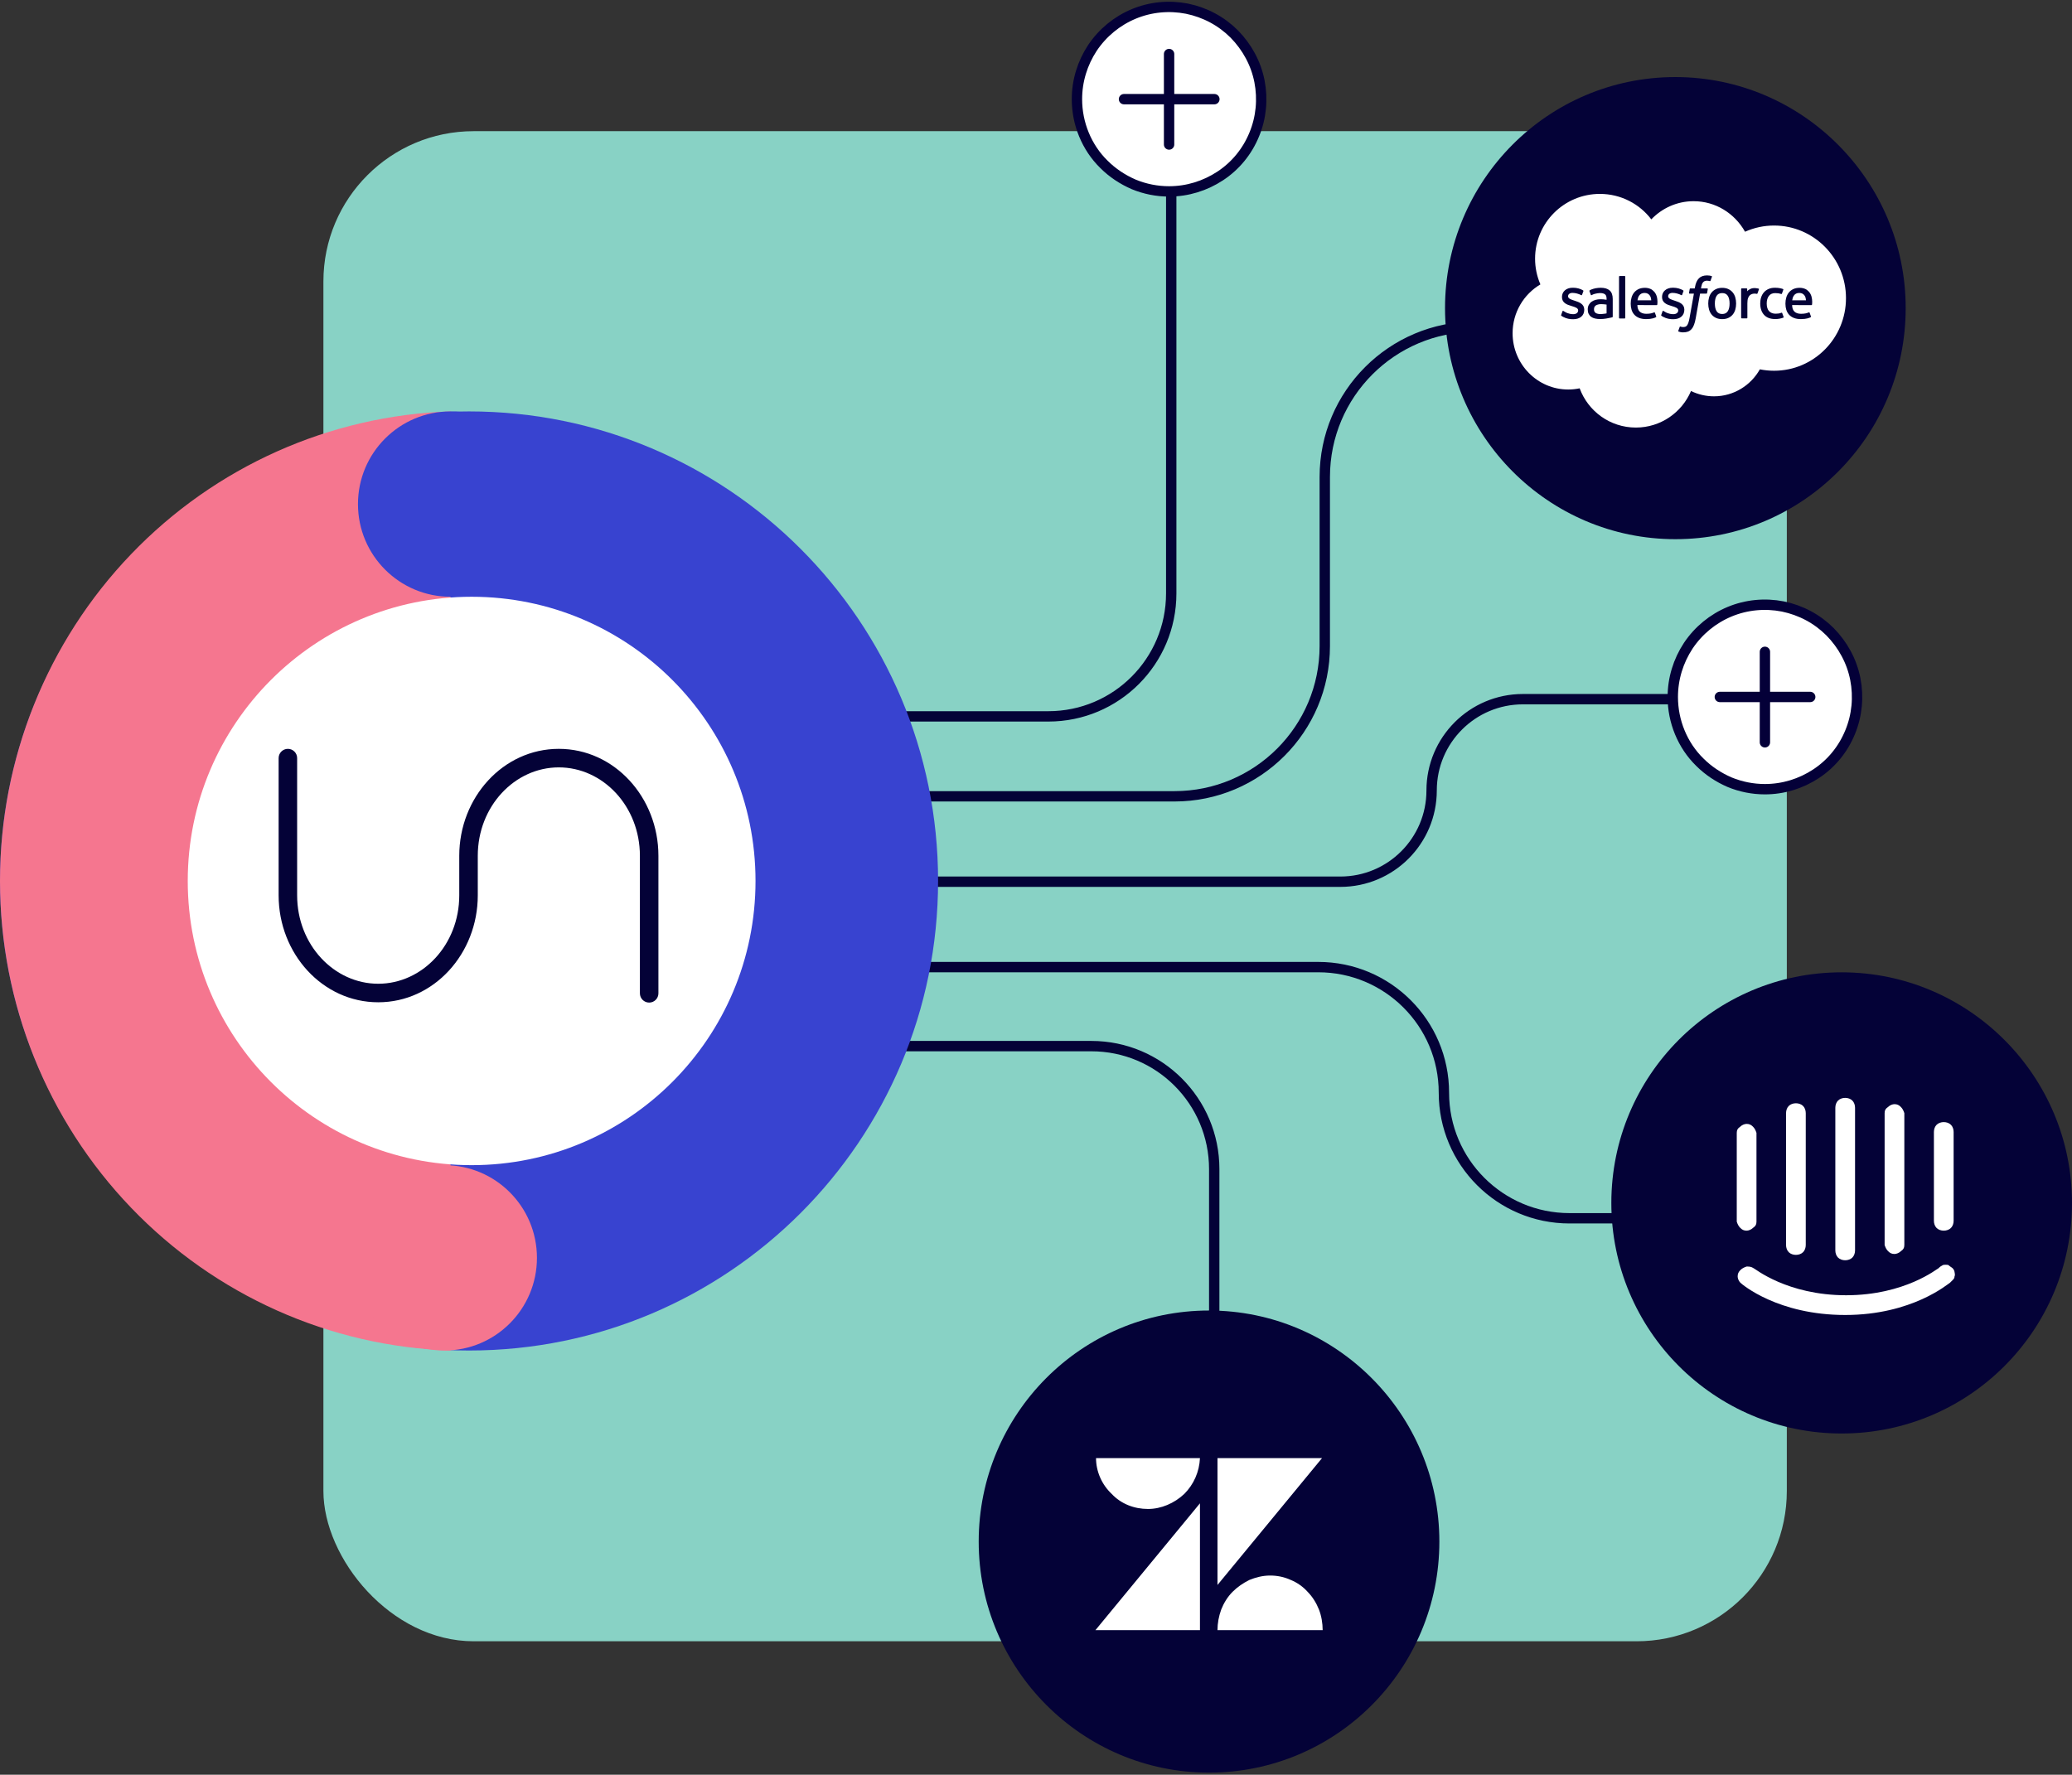 <svg width="600" height="514" viewBox="0 0 600 514" fill="none" xmlns="http://www.w3.org/2000/svg">
<rect x="0" y="0" width="600" height="514" fill="#333333" stroke="none"/>
<rect x="93.649" y="37.989" width="423.769" height="437.363" rx="43.519" fill="#88D2C5"/>
<path d="M212.256 255.363H388.128C402.727 255.363 414.562 243.528 414.562 228.929V228.929C414.562 214.33 426.397 202.495 440.996 202.495H528.852M212.256 230.63H340.105C364.14 230.63 383.624 211.146 383.624 187.111V138.133C383.624 114.098 403.108 94.614 427.143 94.614H466.28C475.319 94.614 482.646 87.286 482.646 78.248V78.248M212.256 280.095H381.745C401.834 280.095 418.119 296.381 418.119 316.469V316.469C418.119 336.558 434.404 352.843 454.493 352.843H508.397M212.256 207.478H303.586C323.232 207.478 339.158 191.532 339.158 171.861V18.036M212.256 302.978H316.036C335.682 302.978 351.609 318.925 351.609 338.596V451.622" stroke="#040237" stroke-width="3" stroke-linecap="round"/>
<path d="M338.537 55.433C343.835 55.433 348.944 53.854 353.359 50.949C357.774 48.044 361.18 43.876 363.198 38.95C365.216 34.088 365.721 28.72 364.712 23.541C363.703 18.363 361.117 13.626 357.395 9.837C353.674 6.111 348.944 3.585 343.709 2.512C338.537 1.501 333.176 2.006 328.319 4.027C323.463 6.048 319.3 9.458 316.336 13.879C313.434 18.3 311.857 23.415 311.857 28.72C311.857 32.256 312.551 35.73 313.876 38.95C315.2 42.171 317.155 45.139 319.678 47.602C322.138 50.065 325.103 52.023 328.319 53.412C331.536 54.738 335.005 55.433 338.537 55.433Z" fill="white" stroke="#040038" stroke-width="3" stroke-linecap="round" stroke-linejoin="round"/>
<path d="M338.538 41.857V15.648" stroke="#040038" stroke-width="3" stroke-linecap="round" stroke-linejoin="round"/>
<path d="M325.481 28.719H351.656" stroke="#040038" stroke-width="3" stroke-linecap="round" stroke-linejoin="round"/>
<path d="M511.079 228.569C516.377 228.569 521.486 226.99 525.901 224.085C530.316 221.18 533.722 217.012 535.74 212.086C537.758 207.223 538.263 201.855 537.254 196.677C536.245 191.498 533.659 186.762 529.937 182.973C526.216 179.247 521.486 176.721 516.251 175.647C511.079 174.637 505.718 175.142 500.861 177.163C496.005 179.184 491.842 182.594 488.878 187.015C485.976 191.435 484.399 196.551 484.399 201.855C484.399 205.392 485.093 208.865 486.418 212.086C487.742 215.307 489.697 218.275 492.22 220.738C494.68 223.201 497.645 225.159 500.861 226.548C504.078 227.874 507.547 228.569 511.079 228.569Z" fill="white" stroke="#040038" stroke-width="3" stroke-linecap="round" stroke-linejoin="round"/>
<path d="M511.076 214.991V188.783" stroke="#040038" stroke-width="3" stroke-linecap="round" stroke-linejoin="round"/>
<path d="M498.022 201.855H524.197" stroke="#040038" stroke-width="3" stroke-linecap="round" stroke-linejoin="round"/>
<path d="M531.347 380.456C536.645 380.456 541.754 378.877 546.169 375.972C550.584 373.067 553.99 368.899 556.009 363.973C558.027 359.111 558.531 353.743 557.522 348.564C556.513 343.386 553.927 338.649 550.206 334.86C546.485 331.134 541.754 328.608 536.519 327.535C531.347 326.524 525.986 327.029 521.13 329.05C516.273 331.071 512.11 334.481 509.146 338.902C506.245 343.323 504.668 348.438 504.668 353.743C504.668 357.279 505.362 360.753 506.686 363.973C508.011 367.194 509.966 370.162 512.489 372.625C514.949 375.088 517.913 377.046 521.13 378.435C524.346 379.761 527.815 380.456 531.347 380.456Z" fill="white" stroke="#040038" stroke-width="3" stroke-linecap="round" stroke-linejoin="round"/>
<path d="M531.345 366.879V340.671" stroke="#040038" stroke-width="3" stroke-linecap="round" stroke-linejoin="round"/>
<path d="M518.291 353.743H544.466" stroke="#040038" stroke-width="3" stroke-linecap="round" stroke-linejoin="round"/>
<path d="M351.291 476.948C356.589 476.948 361.698 475.369 366.113 472.464C370.528 469.559 373.934 465.391 375.952 460.465C377.97 455.602 378.475 450.234 377.466 445.056C376.456 439.877 373.87 435.141 370.149 431.352C366.428 427.626 361.698 425.1 356.463 424.026C351.291 423.016 345.93 423.521 341.073 425.542C336.217 427.563 332.054 430.973 329.089 435.394C326.188 439.814 324.611 444.93 324.611 450.234C324.611 453.771 325.305 457.244 326.63 460.465C327.954 463.686 329.909 466.654 332.432 469.117C334.892 471.58 337.856 473.538 341.073 474.927C344.29 476.253 347.759 476.948 351.291 476.948Z" fill="white" stroke="#040038" stroke-width="3" stroke-linecap="round" stroke-linejoin="round"/>
<path d="M351.289 463.37V437.162" stroke="#040038" stroke-width="3" stroke-linecap="round" stroke-linejoin="round"/>
<path d="M338.234 450.233H364.409" stroke="#040038" stroke-width="3" stroke-linecap="round" stroke-linejoin="round"/>
<path d="M483.164 118.914C488.462 118.914 493.571 117.335 497.986 114.43C502.401 111.525 505.807 107.357 507.825 102.431C509.843 97.569 510.348 92.201 509.339 87.022C508.329 81.844 505.744 77.107 502.022 73.318C498.301 69.592 493.571 67.066 488.336 65.993C483.164 64.982 477.803 65.487 472.946 67.508C468.09 69.529 463.927 72.939 460.962 77.36C458.061 81.781 456.484 86.896 456.484 92.201C456.484 95.737 457.178 99.21 458.503 102.431C459.827 105.652 461.782 108.62 464.305 111.083C466.765 113.546 469.729 115.504 472.946 116.893C476.163 118.219 479.632 118.914 483.164 118.914Z" fill="white" stroke="#040038" stroke-width="3" stroke-linecap="round" stroke-linejoin="round"/>
<path d="M483.161 105.337V79.128" stroke="#040038" stroke-width="3" stroke-linecap="round" stroke-linejoin="round"/>
<path d="M470.106 92.2H496.281" stroke="#040038" stroke-width="3" stroke-linecap="round" stroke-linejoin="round"/>
<path d="M0.005 255.147C0.005 330.254 60.813 391.14 135.825 391.14C210.837 391.14 271.645 330.254 271.646 255.147C271.646 180.04 210.837 119.154 135.825 119.154C60.813 119.154 0.005 180.04 0.005 255.147Z" fill="#3843D0"/>
<path d="M130.459 391.14C95.475 389.994 62.303 375.164 37.958 349.785C13.612 324.407 -0 290.469 -0 255.146C-0 219.824 13.612 185.886 37.958 160.508C62.303 135.129 95.475 120.299 130.459 119.153" fill="#F5768F"/>
<path d="M54.367 255.146C54.367 300.606 91.172 337.458 136.574 337.458C181.976 337.458 218.781 300.606 218.781 255.146C218.781 209.687 181.976 172.834 136.574 172.834C91.172 172.834 54.367 209.687 54.367 255.146Z" fill="white"/>
<path fill-rule="evenodd" clip-rule="evenodd" d="M83.363 216.882C84.844 216.882 86.044 218.084 86.044 219.566V259.309C86.044 273.645 96.757 284.915 109.527 284.915C122.294 284.915 132.991 273.648 132.991 259.309V247.857C132.991 230.953 145.705 216.882 161.817 216.882C177.928 216.882 190.661 230.95 190.661 247.857V287.688C190.661 289.171 189.461 290.372 187.981 290.372C186.5 290.372 185.3 289.171 185.3 287.688V247.857C185.3 233.52 174.587 222.25 161.817 222.25C149.05 222.25 138.353 233.518 138.353 247.857V259.309C138.353 276.212 125.639 290.283 109.527 290.283C93.416 290.283 80.683 276.215 80.683 259.309V219.566C80.683 218.084 81.883 216.882 83.363 216.882Z" fill="#040237"/>
<path d="M101.873 364.301C101.873 379.124 113.875 391.141 128.68 391.141C143.485 391.141 155.486 379.124 155.486 364.301C155.486 349.477 143.485 337.46 128.68 337.46C113.875 337.46 101.873 349.477 101.873 364.301Z" fill="#F5768F"/>
<path d="M103.659 145.994C103.659 160.818 115.661 172.835 130.466 172.835C145.271 172.835 157.272 160.818 157.272 145.994C157.272 131.17 145.271 119.153 130.466 119.153C115.661 119.153 103.659 131.17 103.659 145.994Z" fill="#3843D0"/>
<path d="M350.105 513.394C387.036 513.394 416.803 483.368 416.803 446.474C416.803 409.581 386.877 379.555 350.105 379.555C313.174 379.555 283.406 409.581 283.406 446.474C283.406 483.368 313.333 513.394 350.105 513.394Z" fill="#040237"/>
<path d="M347.479 435.393V472.135H317.203L347.479 435.393ZM347.479 422.297C347.298 426.299 345.666 429.936 342.947 432.665C340.046 435.393 336.239 437.03 332.432 437.03C328.443 437.03 324.636 435.575 321.917 432.665C319.016 429.936 317.384 426.117 317.384 422.297H347.479ZM352.555 472.135C352.555 470.135 352.918 468.134 353.643 466.133C354.368 464.314 355.456 462.495 356.906 461.04C358.357 459.585 359.988 458.494 361.801 457.584C363.614 456.857 365.608 456.311 367.784 456.311C369.778 456.311 371.772 456.675 373.766 457.584C375.579 458.312 377.392 459.585 378.661 461.04C380.112 462.495 381.199 464.314 381.925 466.133C382.65 467.952 383.012 470.135 383.012 472.135H352.555ZM352.555 459.039V422.297H382.831L352.555 459.039Z" fill="white"/>
<path d="M533.301 415.173C570.232 415.173 600 385.208 600 348.39C600 311.571 570.073 281.606 533.301 281.606C496.37 281.606 466.603 311.571 466.603 348.39C466.603 385.208 496.37 415.173 533.301 415.173Z" fill="#040237"/>
<rect x="496.837" y="311.882" width="72.924" height="74.797" fill="white"/>
<path d="M565.721 353.567C565.721 354.347 565.461 355.127 564.942 355.646C564.423 356.166 563.645 356.425 562.866 356.425C562.088 356.425 561.309 356.166 560.79 355.646C560.271 355.127 560.012 354.347 560.012 353.567V327.845C560.012 327.065 560.271 326.286 560.79 325.766C561.309 325.247 562.088 324.987 562.866 324.987C563.645 324.987 564.423 325.247 564.942 325.766C565.461 326.286 565.721 327.065 565.721 327.845V353.567ZM564.683 371.495C564.164 371.755 553.784 380.849 534.322 380.849C514.86 380.849 504.48 372.015 503.961 371.495C503.442 370.976 503.182 370.196 503.182 369.677C503.182 368.897 503.442 368.378 503.961 367.858C504.48 367.338 504.999 367.078 505.777 366.818C506.556 366.818 507.075 366.819 507.853 367.338C508.113 367.338 517.454 375.133 534.581 375.133C551.708 375.133 561.05 367.338 561.309 367.338C561.569 367.079 561.828 366.819 562.347 366.559C562.607 366.299 563.126 366.299 563.385 366.299C563.904 366.299 564.164 366.299 564.423 366.559C564.683 366.819 565.202 367.079 565.461 367.338C565.721 367.598 565.98 368.118 565.98 368.377C565.98 368.637 566.24 369.157 565.98 369.677C565.98 370.196 565.721 370.456 565.461 370.716C565.202 370.976 564.942 371.236 564.683 371.495ZM502.923 328.104C502.923 327.325 503.182 326.805 503.961 326.286C504.48 325.766 505.258 325.506 505.777 325.506C506.556 325.506 507.075 325.766 507.594 326.286C508.113 326.805 508.372 327.325 508.632 328.104V353.827C508.632 354.607 508.372 355.127 507.594 355.646C507.075 356.166 506.296 356.425 505.777 356.425C504.999 356.425 504.48 356.166 503.961 355.646C503.442 355.127 503.182 354.607 502.923 353.827V328.104ZM517.195 322.388C517.195 321.609 517.454 320.829 517.973 320.31C518.492 319.79 519.271 319.53 520.049 319.53C520.828 319.53 521.606 319.79 522.125 320.31C522.644 320.829 522.904 321.609 522.904 322.388V360.583C522.904 361.362 522.644 362.142 522.125 362.661C521.606 363.181 520.828 363.441 520.049 363.441C519.271 363.441 518.492 363.181 517.973 362.661C517.454 362.142 517.195 361.362 517.195 360.583V322.388ZM531.467 320.829C531.467 320.05 531.727 319.27 532.246 318.751C532.765 318.231 533.543 317.971 534.322 317.971C535.1 317.971 535.879 318.231 536.398 318.751C536.917 319.27 537.176 320.05 537.176 320.829V362.142C537.176 362.921 536.917 363.701 536.398 364.22C535.879 364.74 535.1 365 534.322 365C533.543 365 532.765 364.74 532.246 364.22C531.727 363.701 531.467 362.921 531.467 362.142V320.829ZM545.74 322.388C545.74 321.609 545.999 321.089 546.777 320.57C547.296 320.05 548.075 319.79 548.594 319.79C549.372 319.79 549.891 320.05 550.41 320.57C550.929 321.089 551.189 321.609 551.448 322.388V360.583C551.448 361.362 551.189 361.882 550.41 362.402C549.891 362.921 549.113 363.181 548.594 363.181C547.816 363.181 547.296 362.921 546.777 362.402C546.258 361.882 545.999 361.362 545.74 360.583V322.388ZM566.24 306.539H502.144C499.29 306.539 496.695 307.578 494.619 309.657C492.543 311.735 491.505 314.334 491.505 317.192V381.369C491.505 384.227 492.543 386.825 494.619 388.904C496.695 390.982 499.29 392.022 502.144 392.022H566.24C569.094 392.022 571.689 390.982 573.765 388.904C575.841 386.825 576.879 384.227 576.879 381.369V317.192C576.879 314.334 575.841 311.735 573.765 309.657C571.949 307.838 569.094 306.539 566.24 306.539Z" fill="#040237"/>
<path d="M485.142 156.159C522.073 156.159 551.84 126.134 551.84 89.24C551.84 52.347 521.914 22.321 485.142 22.321C448.211 22.321 418.443 52.347 418.443 89.24C418.443 126.134 448.37 156.159 485.142 156.159Z" fill="#040237"/>
<path fill-rule="evenodd" clip-rule="evenodd" d="M478.181 63.527C481.296 60.281 485.631 58.27 490.42 58.27C496.805 58.27 502.339 61.822 505.319 67.115C507.964 65.931 510.829 65.32 513.726 65.321C525.22 65.321 534.55 74.734 534.55 86.348C534.55 97.963 525.22 107.376 513.726 107.376C512.322 107.376 510.952 107.234 509.611 106.967C507.004 111.62 502.02 114.781 496.344 114.781C494.033 114.786 491.752 114.261 489.675 113.247C487.032 119.463 480.878 123.832 473.712 123.832C466.227 123.832 459.877 119.107 457.429 112.465C456.34 112.696 455.229 112.811 454.116 112.811C445.212 112.811 438.011 105.494 438.011 96.507C438.011 90.469 441.253 85.212 446.063 82.371C445.043 80.017 444.518 77.478 444.52 74.912C444.52 64.54 452.928 56.158 463.286 56.158C469.352 56.158 474.78 59.053 478.185 63.546" fill="white"/>
<path fill-rule="evenodd" clip-rule="evenodd" d="M495.083 79.82C495.27 79.853 495.455 79.897 495.636 79.952C495.676 79.968 495.783 80.021 495.739 80.147L495.311 81.324C495.276 81.412 495.251 81.466 495.069 81.41C495.023 81.397 494.956 81.377 494.783 81.34C494.657 81.314 494.491 81.294 494.323 81.294C494.119 81.291 493.917 81.32 493.722 81.38C493.545 81.439 493.384 81.539 493.254 81.672C493.114 81.813 492.949 82.017 492.861 82.27C492.683 82.786 492.598 83.329 492.573 83.489C492.569 83.513 492.567 83.529 492.566 83.534H494.355C494.504 83.533 494.552 83.603 494.537 83.714L494.329 84.879C494.297 85.048 494.141 85.043 494.141 85.043H492.298L491.037 92.185C490.905 92.923 490.74 93.557 490.546 94.067C490.349 94.582 490.144 94.96 489.818 95.321C489.517 95.655 489.176 95.902 488.784 96.043C488.395 96.184 487.926 96.257 487.411 96.257C487.165 96.257 486.902 96.252 486.591 96.178C486.367 96.126 486.244 96.088 486.08 96.029C486.009 96.004 485.954 95.916 485.993 95.805C486.033 95.693 486.362 94.786 486.409 94.667C486.466 94.521 486.611 94.576 486.611 94.576L486.618 94.579C486.714 94.62 486.783 94.649 486.913 94.674C487.046 94.701 487.226 94.724 487.361 94.724C487.605 94.724 487.827 94.694 488.02 94.629C488.254 94.551 488.389 94.416 488.532 94.233C488.68 94.044 488.799 93.784 488.922 93.436C489.047 93.084 489.159 92.62 489.257 92.055L490.512 85.043H489.276C489.127 85.043 489.079 84.974 489.093 84.862L489.302 83.697C489.334 83.528 489.489 83.534 489.489 83.534H490.76L490.828 83.154C491.018 82.029 491.397 81.174 491.953 80.613C492.513 80.048 493.311 79.761 494.323 79.761C494.578 79.759 494.832 79.778 495.083 79.82ZM470.476 92.24C470.57 92.24 470.636 92.164 470.636 92.07V80.111C470.636 80.018 470.57 79.942 470.476 79.942H468.992C468.898 79.942 468.832 80.018 468.832 80.111V92.07C468.832 92.164 468.898 92.24 468.992 92.24H470.476ZM452.099 91.434C452.07 91.406 452.023 91.361 452.073 91.23L452.071 91.227L452.462 90.14C452.523 89.954 452.665 90.016 452.722 90.051C452.765 90.077 452.804 90.103 452.845 90.129C452.904 90.168 452.965 90.208 453.048 90.256C454.201 90.986 455.265 90.992 455.599 90.992C456.457 90.992 456.993 90.534 456.993 89.919V89.886C456.993 89.218 456.17 88.964 455.219 88.671L455.009 88.606C453.704 88.233 452.306 87.693 452.306 86.037V86.004C452.306 84.434 453.573 83.336 455.385 83.336L455.583 83.336C456.647 83.336 457.676 83.645 458.421 84.099C458.489 84.14 458.555 84.218 458.517 84.322C458.481 84.422 458.15 85.309 458.113 85.409C458.043 85.595 457.85 85.471 457.85 85.471C457.201 85.112 456.187 84.828 455.335 84.828C454.569 84.828 454.072 85.236 454.072 85.79V85.823C454.072 86.47 454.92 86.748 455.903 87.067L456.073 87.121C457.371 87.53 458.762 88.102 458.762 89.672V89.705C458.762 91.403 457.531 92.458 455.551 92.458C454.579 92.458 453.65 92.305 452.664 91.783C452.621 91.758 452.578 91.734 452.535 91.71C452.393 91.63 452.253 91.55 452.114 91.45C452.11 91.445 452.105 91.44 452.099 91.434ZM481.081 91.431C481.051 91.404 481.003 91.359 481.054 91.227L481.049 91.224L481.439 90.138C481.497 89.96 481.664 90.025 481.7 90.048C481.723 90.063 481.746 90.078 481.769 90.093C481.845 90.143 481.918 90.191 482.026 90.254C483.176 90.983 484.242 90.989 484.577 90.989C485.435 90.989 485.971 90.531 485.971 89.916V89.883C485.971 89.215 485.151 88.961 484.197 88.668L483.988 88.603C482.682 88.23 481.284 87.69 481.284 86.035V86.001C481.284 84.431 482.551 83.333 484.364 83.333L484.562 83.333C485.626 83.333 486.655 83.642 487.399 84.096C487.467 84.137 487.533 84.215 487.495 84.319C487.463 84.419 487.132 85.306 487.094 85.406C487.024 85.592 486.832 85.468 486.832 85.468C486.179 85.109 485.168 84.825 484.317 84.825C483.551 84.825 483.054 85.233 483.054 85.787V85.82C483.054 86.467 483.902 86.745 484.884 87.064L485.054 87.119C486.356 87.527 487.743 88.099 487.743 89.669V89.702C487.743 91.4 486.512 92.455 484.533 92.455C483.561 92.455 482.631 92.302 481.645 91.78C481.602 91.755 481.558 91.73 481.515 91.706C481.374 91.626 481.233 91.547 481.095 91.447C481.092 91.442 481.087 91.437 481.081 91.431ZM500.315 90.152C500.665 89.615 500.844 88.859 500.844 87.9V87.903C500.844 86.944 500.667 86.191 500.315 85.662C499.968 85.139 499.443 84.884 498.705 84.884C497.967 84.884 497.445 85.136 497.101 85.662C496.756 86.191 496.58 86.944 496.58 87.903C496.58 88.862 496.755 89.622 497.101 90.155C497.445 90.683 497.97 90.94 498.705 90.94C499.439 90.94 499.966 90.681 500.315 90.152ZM501.745 84.685C502.082 85.09 502.334 85.573 502.497 86.124H502.493C502.654 86.671 502.736 87.271 502.736 87.903C502.736 88.539 502.654 89.136 502.493 89.683C502.33 90.233 502.078 90.716 501.741 91.121C501.404 91.526 500.975 91.85 500.471 92.08C499.968 92.311 499.372 92.428 498.701 92.428C498.031 92.428 497.435 92.311 496.927 92.08C496.424 91.85 495.995 91.526 495.657 91.121C495.32 90.716 495.068 90.233 494.905 89.683C494.744 89.136 494.662 88.539 494.662 87.903C494.662 87.267 494.744 86.671 494.905 86.124C495.069 85.573 495.321 85.09 495.657 84.685C495.994 84.28 496.424 83.955 496.927 83.719C497.435 83.484 498.027 83.364 498.701 83.364C499.375 83.364 499.971 83.483 500.475 83.719C500.982 83.954 501.407 84.28 501.745 84.685ZM515.869 90.57C515.869 90.57 516.026 90.509 516.08 90.67H516.081L516.489 91.793C516.541 91.932 516.422 91.989 516.422 91.989C515.797 92.237 514.928 92.409 514.081 92.409C512.647 92.409 511.548 91.996 510.817 91.18C510.086 90.366 509.717 89.254 509.717 87.883C509.717 87.248 509.808 86.647 509.987 86.1C510.168 85.55 510.437 85.067 510.792 84.662C511.147 84.257 511.594 83.931 512.122 83.696C512.651 83.46 513.268 83.341 513.963 83.341C514.432 83.341 514.847 83.369 515.205 83.424C515.588 83.482 516.094 83.619 516.308 83.703C516.348 83.718 516.456 83.772 516.412 83.898C516.307 84.193 516.224 84.42 516.138 84.659C516.095 84.776 516.051 84.895 516.004 85.027C515.941 85.198 515.812 85.142 515.812 85.142C515.266 84.971 514.744 84.891 514.063 84.891C513.247 84.891 512.63 85.168 512.229 85.701C511.823 86.241 511.597 86.944 511.594 87.882C511.591 88.912 511.846 89.672 512.304 90.145C512.758 90.617 513.396 90.855 514.194 90.855C514.517 90.855 514.824 90.833 515.099 90.79C515.372 90.747 515.629 90.662 515.869 90.57ZM518.973 86.976C518.972 86.976 518.972 86.976 518.972 86.976L518.955 86.975L518.973 86.976ZM518.973 86.976L522.963 86.976C522.926 86.461 522.825 86.001 522.594 85.655C522.247 85.131 521.761 84.842 521.026 84.842C520.292 84.842 519.769 85.129 519.426 85.655C519.197 85.999 519.052 86.443 518.973 86.976ZM523.825 84.493C524.052 84.739 524.401 85.275 524.542 85.804L524.549 85.805C524.886 86.989 524.743 88.024 524.719 88.195C524.718 88.206 524.717 88.213 524.716 88.217C524.701 88.361 524.554 88.363 524.554 88.363L518.949 88.358C518.981 89.211 519.186 89.811 519.598 90.223C520.002 90.626 520.644 90.882 521.513 90.884C522.726 90.887 523.305 90.663 523.702 90.51C523.74 90.496 523.777 90.481 523.812 90.468C523.812 90.468 523.967 90.413 524.023 90.566L524.388 91.592C524.461 91.765 524.403 91.825 524.341 91.86C523.993 92.055 523.142 92.416 521.524 92.421C520.74 92.424 520.055 92.311 519.491 92.092C518.924 91.872 518.452 91.559 518.083 91.158C517.714 90.76 517.441 90.281 517.271 89.734C517.103 89.19 517.017 88.59 517.017 87.943C517.017 87.311 517.099 86.707 517.263 86.157C517.426 85.599 517.681 85.113 518.022 84.701C518.362 84.288 518.795 83.959 519.309 83.717C519.824 83.476 520.459 83.358 521.158 83.358C521.709 83.357 522.254 83.468 522.761 83.684C523.112 83.833 523.463 84.106 523.825 84.493ZM474.169 86.976C474.169 86.976 474.169 86.976 474.169 86.976L474.151 86.975L474.169 86.976ZM474.623 85.655C474.394 85.999 474.248 86.443 474.169 86.976L478.16 86.976C478.122 86.461 478.021 86.001 477.791 85.655C477.443 85.131 476.957 84.842 476.223 84.842C475.488 84.842 474.966 85.129 474.623 85.655ZM479.022 84.493C479.249 84.739 479.598 85.275 479.738 85.804L479.742 85.805C480.08 86.989 479.936 88.024 479.912 88.195C479.911 88.206 479.91 88.213 479.91 88.217C479.894 88.361 479.747 88.363 479.747 88.363L474.142 88.358C474.174 89.211 474.379 89.811 474.791 90.223C475.195 90.626 475.841 90.882 476.707 90.884C477.919 90.887 478.498 90.663 478.895 90.51C478.933 90.496 478.97 90.481 479.005 90.468C479.005 90.468 479.16 90.413 479.216 90.566L479.582 91.592C479.655 91.765 479.596 91.825 479.535 91.86C479.187 92.055 478.336 92.416 476.718 92.421C475.93 92.424 475.249 92.311 474.685 92.092C474.118 91.872 473.646 91.559 473.277 91.158C472.912 90.76 472.638 90.281 472.468 89.734C472.299 89.19 472.214 88.59 472.214 87.943C472.214 87.311 472.296 86.707 472.459 86.157C472.622 85.599 472.879 85.113 473.218 84.701C473.559 84.288 473.991 83.959 474.506 83.717C475.02 83.476 475.655 83.358 476.354 83.358C476.905 83.357 477.45 83.468 477.957 83.684C478.309 83.833 478.66 84.106 479.022 84.493ZM461.749 90.302C461.822 90.416 461.853 90.459 462.072 90.635L462.075 90.636C462.072 90.635 462.576 91.032 463.714 90.964C464.516 90.915 465.225 90.762 465.225 90.762H465.225V88.216C464.722 88.138 464.215 88.095 463.706 88.086C462.564 88.072 462.078 88.492 462.082 88.491C461.745 88.729 461.582 89.084 461.582 89.574C461.582 89.887 461.638 90.131 461.749 90.302ZM463.427 86.667C463.778 86.667 464.073 86.675 464.3 86.692L464.305 86.705C464.305 86.705 464.749 86.745 465.228 86.815V86.578C465.228 85.832 465.072 85.477 464.766 85.243C464.454 85.003 463.986 84.88 463.383 84.88C463.383 84.88 462.021 84.862 460.946 85.449C460.896 85.478 460.854 85.495 460.854 85.495C460.854 85.495 460.72 85.542 460.67 85.404L460.273 84.338C460.213 84.184 460.323 84.116 460.323 84.116C460.827 83.721 462.047 83.483 462.047 83.483C462.452 83.402 463.129 83.345 463.548 83.345C464.665 83.345 465.527 83.604 466.116 84.12C466.707 84.635 467.007 85.469 467.007 86.592L467.01 91.706C467.01 91.706 467.02 91.855 466.882 91.89C466.882 91.89 466.675 91.946 466.488 91.989C466.021 92.091 465.551 92.182 465.08 92.263C464.527 92.357 463.955 92.405 463.381 92.405C462.834 92.405 462.338 92.354 461.898 92.254C461.455 92.154 461.07 91.987 460.759 91.76C460.447 91.533 460.195 91.231 460.028 90.883C459.858 90.531 459.772 90.101 459.772 89.604C459.772 89.114 459.873 88.68 460.071 88.311C460.268 87.945 460.546 87.629 460.884 87.388C461.221 87.145 461.615 86.962 462.051 86.844C462.484 86.727 462.948 86.667 463.427 86.667ZM509.364 83.745C509.364 83.766 509.36 83.786 509.352 83.804L509.355 83.781C509.302 83.934 509.029 84.701 508.933 84.957C508.897 85.054 508.837 85.12 508.729 85.108C508.729 85.108 508.408 85.033 508.115 85.033C507.861 85.033 507.608 85.069 507.363 85.139C507.103 85.22 506.865 85.362 506.671 85.554C506.468 85.753 506.303 86.031 506.182 86.379C506.059 86.73 505.997 87.288 505.997 87.849V92.04C505.997 92.085 505.979 92.129 505.947 92.16C505.916 92.192 505.873 92.21 505.828 92.21H504.359C504.314 92.21 504.271 92.192 504.239 92.16C504.207 92.129 504.189 92.085 504.189 92.04V83.693C504.189 83.6 504.256 83.524 504.349 83.524H505.782C505.877 83.524 505.943 83.6 505.943 83.693L505.944 84.375C506.157 84.084 506.541 83.832 506.887 83.675C507.239 83.518 507.629 83.399 508.331 83.443C508.697 83.466 509.172 83.566 509.268 83.603C509.287 83.61 509.304 83.621 509.319 83.635C509.333 83.65 509.345 83.667 509.353 83.686C509.36 83.704 509.364 83.725 509.364 83.745Z" fill="#040237"/>
</svg>
